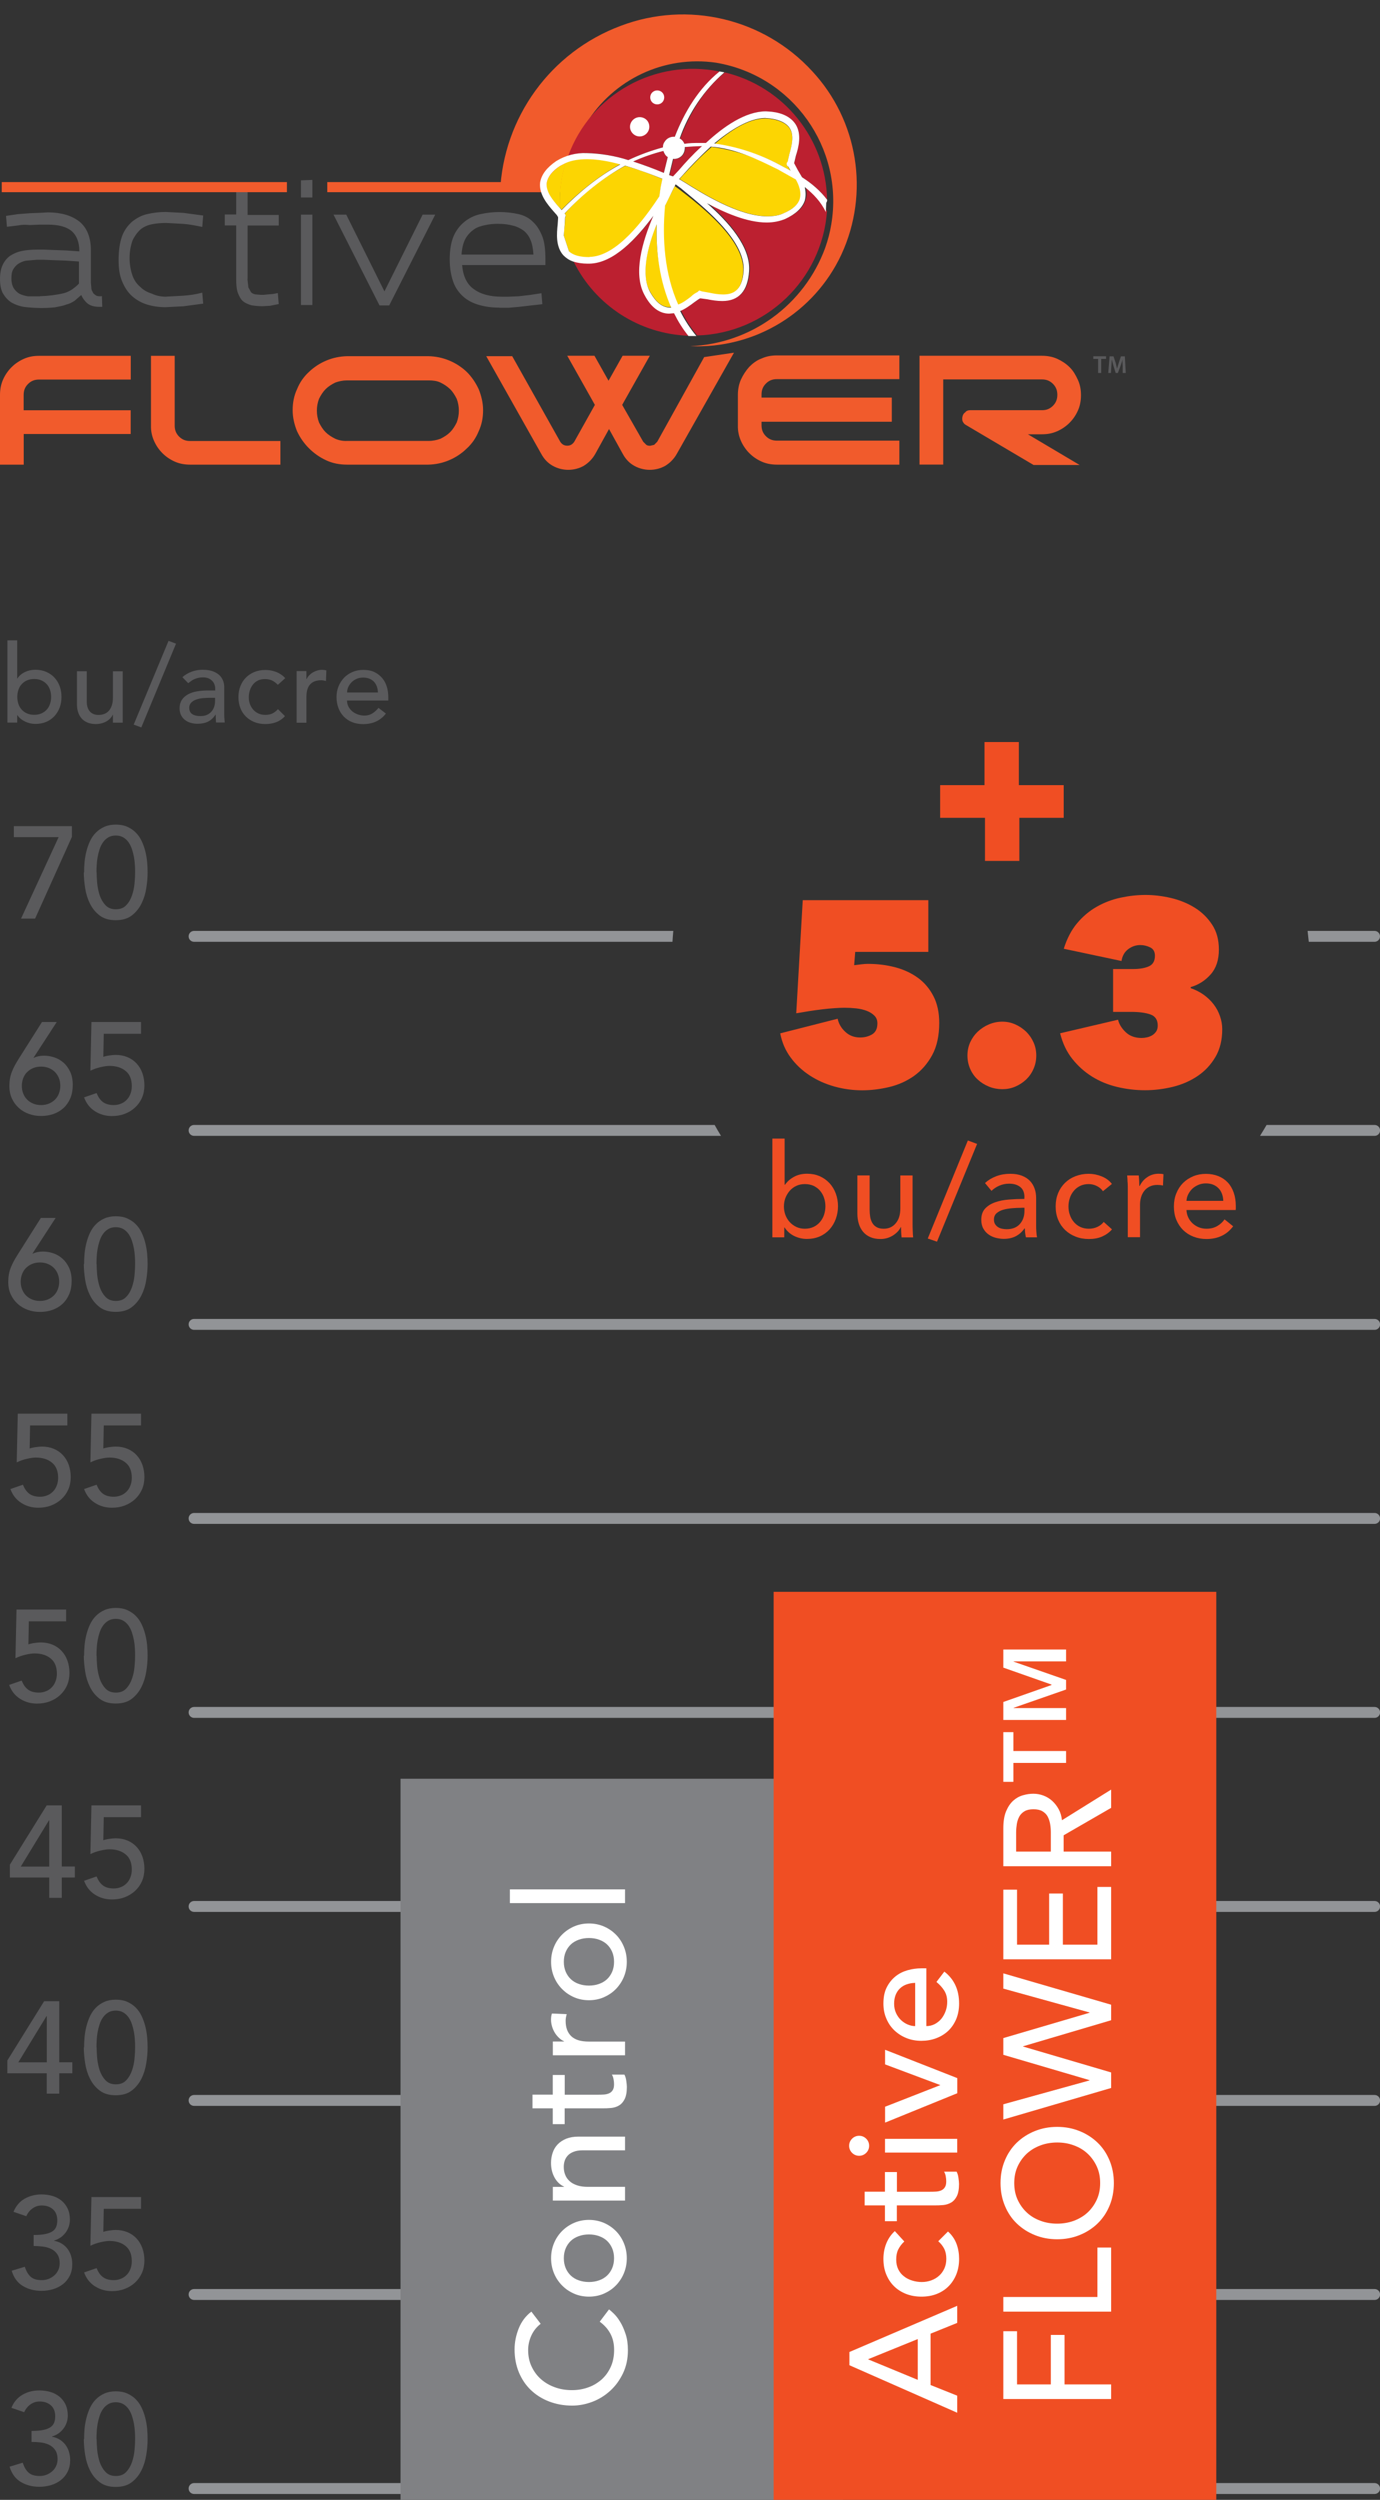 <?xml version="1.0" encoding="UTF-8"?> <svg xmlns="http://www.w3.org/2000/svg" id="Layer_1" viewBox="0 0 197.25 357.24"><rect x="0" y="0" width="197.25" height="357.24" fill="#333333" stroke="none"/><defs><style>.cls-1{fill:#f04e23;}.cls-2{fill:#fff;}.cls-3{fill:#f15b2c;}.cls-4{fill:#fcd502;}.cls-5{fill:#929497;}.cls-6{fill:#bc2030;}.cls-7{fill:#808184;}.cls-8{fill:#5a5a5c;}</style></defs><path class="cls-5" d="m196.47,133.03h-9.57c.06.52.12,1.04.17,1.56h9.4c.43,0,.78-.35.78-.78s-.35-.78-.78-.78Z"></path><path class="cls-5" d="m96.23,133.03H27.74c-.43,0-.78.35-.78.78s.35.78.78.78h68.38c.03-.52.07-1.04.12-1.56Z"></path><path class="cls-5" d="m196.47,356.4H27.74c-.43,0-.78-.35-.78-.78s.35-.78.78-.78h168.74c.43,0,.78.35.78.78s-.35.78-.78.78Z"></path><path class="cls-5" d="m196.47,245.49H27.74c-.43,0-.78-.35-.78-.78s.35-.78.78-.78h168.74c.43,0,.78.35.78.78s-.35.78-.78.78Z"></path><path class="cls-5" d="m196.47,190.04H27.74c-.43,0-.78-.35-.78-.78s.35-.78.78-.78h168.74c.43,0,.78.35.78.78s-.35.78-.78.78Z"></path><path class="cls-5" d="m196.47,300.94H27.74c-.43,0-.78-.35-.78-.78s.35-.78.78-.78h168.74c.43,0,.78.35.78.78s-.35.78-.78.78Z"></path><path class="cls-5" d="m102.14,160.76H27.74c-.43,0-.78.35-.78.78s.35.78.78.78h75.32c-.32-.51-.62-1.03-.91-1.56Z"></path><path class="cls-5" d="m196.47,160.76h-15.43c-.31.53-.62,1.05-.94,1.56h16.38c.43,0,.78-.35.78-.78s-.35-.78-.78-.78Z"></path><path class="cls-5" d="m196.47,273.22H27.74c-.43,0-.78-.35-.78-.78s.35-.78.78-.78h168.74c.43,0,.78.35.78.78s-.35.78-.78.78Z"></path><path class="cls-5" d="m196.47,217.77H27.74c-.43,0-.78-.35-.78-.78s.35-.78.78-.78h168.74c.43,0,.78.35.78.78s-.35.78-.78.78Z"></path><path class="cls-5" d="m196.47,328.67H27.74c-.43,0-.78-.35-.78-.78s.35-.78.78-.78h168.74c.43,0,.78.35.78.78s-.35.78-.78.78Z"></path><rect class="cls-7" x="57.25" y="254.19" width="63.26" height="103.05"></rect><rect class="cls-1" x="110.58" y="227.48" width="63.27" height="129.76"></rect><path class="cls-8" d="m1.06,91.51h1.4v5.44h.03c.25-.38.61-.69,1.07-.91s.96-.33,1.49-.33c.57,0,1.09.1,1.55.3.46.2.86.47,1.18.82.33.35.58.76.75,1.23s.26.98.26,1.53-.09,1.06-.26,1.52-.43.88-.75,1.23c-.33.35-.72.63-1.18.82-.46.2-.98.29-1.55.29-.5,0-.98-.11-1.45-.33-.47-.22-.84-.52-1.11-.92h-.03v1.06h-1.4v-11.75Zm3.83,10.64c.37,0,.71-.06,1.01-.19.3-.13.55-.31.76-.53.21-.22.37-.49.48-.81.11-.32.17-.66.17-1.03s-.06-.72-.17-1.03c-.11-.32-.27-.59-.48-.81-.21-.22-.46-.4-.76-.53-.3-.13-.64-.19-1.01-.19s-.71.06-1.01.19c-.3.13-.55.31-.76.53-.21.22-.37.49-.48.81-.11.32-.17.66-.17,1.03s.06.72.17,1.03c.11.32.27.58.48.81.21.22.46.4.76.53.3.13.64.19,1.01.19Z"></path><path class="cls-8" d="m17.54,103.27h-1.4v-1.13h-.03c-.18.39-.48.71-.92.96-.44.24-.94.37-1.51.37-.36,0-.71-.05-1.03-.16-.32-.11-.6-.28-.85-.5-.24-.23-.44-.52-.58-.88s-.22-.78-.22-1.27v-4.74h1.4v4.35c0,.34.05.64.14.88.09.24.22.44.37.59s.33.26.54.33c.2.07.41.1.63.1.29,0,.56-.05.81-.14.25-.09.47-.24.65-.44.19-.2.33-.46.44-.77.1-.31.16-.68.16-1.1v-3.79h1.4v7.37Z"></path><path class="cls-8" d="m20.2,103.95l-1.09-.4,4.98-11.97,1.07.4-4.96,11.97Z"></path><path class="cls-8" d="m26.04,96.8c.39-.36.85-.63,1.37-.82s1.04-.27,1.56-.27,1,.07,1.39.2c.39.13.71.32.96.54.25.23.43.49.55.79.12.29.18.6.18.92v3.76c0,.26,0,.5.02.71s.03.43.05.62h-1.24c-.03-.37-.05-.75-.05-1.12h-.03c-.31.48-.68.81-1.1,1.01-.42.2-.92.29-1.48.29-.34,0-.67-.05-.98-.14s-.58-.23-.82-.42c-.23-.19-.42-.42-.55-.69s-.2-.59-.2-.96c0-.48.11-.88.32-1.2.21-.32.5-.58.87-.79.37-.2.8-.35,1.29-.43.49-.09,1.02-.13,1.58-.13h1.03v-.31c0-.19-.04-.37-.11-.56-.07-.19-.18-.36-.33-.51s-.33-.27-.54-.36c-.22-.09-.48-.13-.78-.13-.27,0-.51.03-.71.08-.2.05-.39.12-.55.19-.17.08-.32.17-.45.27-.13.1-.26.2-.39.29l-.84-.87Zm3.95,2.92c-.33,0-.67.02-1.02.05s-.66.11-.95.21-.52.25-.7.44c-.18.19-.27.42-.27.71,0,.42.14.73.43.92.28.19.67.28,1.16.28.38,0,.71-.06.98-.19s.49-.3.65-.51c.17-.21.29-.44.36-.69.07-.25.11-.5.11-.75v-.47h-.75Z"></path><path class="cls-8" d="m39.71,97.86c-.26-.27-.53-.47-.82-.61-.29-.14-.62-.21-1.02-.21s-.72.07-1,.21c-.29.14-.52.33-.72.58-.19.24-.34.52-.44.84-.1.32-.15.65-.15.99s.06.67.17.97.27.57.48.8c.21.23.46.41.75.54.29.13.62.19.98.19.39,0,.73-.07,1.01-.21s.54-.34.78-.61l1,1c-.36.4-.79.69-1.27.87-.48.18-.99.26-1.53.26-.57,0-1.09-.09-1.56-.28s-.88-.45-1.22-.79c-.34-.34-.61-.74-.79-1.21s-.28-.99-.28-1.56.09-1.09.28-1.57c.19-.48.45-.89.79-1.23.34-.34.74-.61,1.21-.8s1-.29,1.58-.29c.54,0,1.05.1,1.55.29.49.19.92.48,1.28.88l-1.06.96Z"></path><path class="cls-8" d="m42.4,95.9h1.4v1.14h.03c.09-.2.22-.38.37-.54.16-.16.33-.3.52-.41.19-.11.4-.2.63-.27.23-.07.46-.1.68-.1s.44.03.62.09l-.06,1.51c-.11-.03-.23-.06-.34-.08-.11-.02-.23-.03-.34-.03-.68,0-1.21.19-1.57.58-.36.38-.54.98-.54,1.79v3.7h-1.4v-7.37Z"></path><path class="cls-8" d="m49.6,100.1c0,.32.07.61.21.88.14.26.32.49.55.68s.49.33.79.44c.3.1.61.16.93.16.44,0,.81-.1,1.13-.3s.62-.47.89-.8l1.06.81c-.78,1.01-1.87,1.51-3.27,1.51-.58,0-1.11-.1-1.58-.29-.47-.2-.87-.47-1.2-.82-.33-.35-.58-.76-.75-1.23s-.26-.98-.26-1.53.1-1.06.29-1.53c.19-.47.46-.88.79-1.23.34-.35.74-.62,1.21-.82.47-.2.97-.3,1.52-.3.65,0,1.21.11,1.66.34.45.23.82.53,1.11.89.29.37.5.78.63,1.24.13.46.19.93.19,1.41v.5h-5.91Zm4.42-1.12c-.01-.31-.06-.6-.15-.86-.09-.26-.22-.48-.4-.68-.18-.19-.4-.34-.66-.45-.26-.11-.57-.16-.92-.16s-.66.06-.94.19-.53.3-.72.5c-.2.21-.35.44-.46.69s-.16.5-.16.75h4.42Z"></path><path class="cls-2" d="m121.41,338v-1.89l15.41-6.6v2.44l-3.81,1.54v7.34l3.81,1.52v2.44l-15.41-6.79Zm9.77-3.74l-7.07,2.87v.04l7.07,2.92v-5.83Z"></path><path class="cls-2" d="m129.25,320.32c-.38.36-.66.74-.86,1.14-.2.4-.29.88-.29,1.43s.1,1.01.29,1.4c.2.4.46.73.81,1,.34.27.73.47,1.18.61.44.14.9.21,1.38.21s.93-.08,1.36-.24c.43-.16.8-.38,1.12-.67.32-.29.57-.64.75-1.04.18-.41.27-.86.27-1.37,0-.55-.1-1.02-.29-1.42-.2-.39-.48-.75-.86-1.09l1.39-1.39c.57.51.97,1.1,1.22,1.77s.37,1.39.37,2.14c0,.8-.13,1.53-.39,2.19-.26.66-.63,1.23-1.1,1.71-.47.48-1.04.85-1.7,1.11-.66.26-1.39.39-2.19.39s-1.53-.13-2.2-.39c-.67-.26-1.24-.63-1.72-1.1-.48-.47-.85-1.04-1.12-1.7-.27-.66-.4-1.4-.4-2.21,0-.75.13-1.48.4-2.17.27-.69.68-1.29,1.23-1.8l1.35,1.48Z"></path><path class="cls-2" d="m128.2,310.4v2.81h4.68c.29,0,.58,0,.86-.02.28-.01.54-.07.76-.16.23-.09.41-.24.54-.44.14-.2.21-.48.21-.86,0-.23-.02-.47-.07-.72-.04-.25-.12-.47-.24-.67h1.79c.13.23.22.53.27.9.05.37.08.66.08.86,0,.75-.11,1.34-.32,1.75-.21.41-.48.72-.82.91s-.71.31-1.12.35-.83.05-1.25.05h-5.38v2.26h-1.7v-2.26h-2.9v-1.96h2.9v-2.81h1.7Z"></path><path class="cls-2" d="m122.8,308.07c-.39,0-.73-.14-1.01-.42-.28-.28-.42-.62-.42-1.01s.14-.73.42-1.01c.28-.28.62-.42,1.01-.42s.73.14,1.01.42c.28.28.42.62.42,1.01s-.14.73-.42,1.01c-.28.28-.62.42-1.01.42Zm3.7-.46v-1.96h10.32v1.96h-10.32Z"></path><path class="cls-2" d="m126.51,303.32v-2.26l7.9-3.09-7.9-2.96v-2.09l10.32,4.05v2.16l-10.32,4.2Z"></path><path class="cls-2" d="m132.38,289.54c.45,0,.86-.1,1.23-.29.37-.2.69-.45.95-.77s.46-.69.61-1.11.22-.86.22-1.31c0-.61-.14-1.14-.42-1.59-.28-.45-.66-.86-1.12-1.24l1.13-1.48c1.41,1.09,2.11,2.61,2.11,4.57,0,.81-.14,1.55-.41,2.21-.28.66-.66,1.22-1.14,1.68-.49.46-1.06.81-1.72,1.06s-1.38.37-2.14.37-1.48-.13-2.14-.4c-.66-.27-1.23-.64-1.72-1.11-.49-.47-.87-1.03-1.14-1.69-.28-.65-.41-1.36-.41-2.13,0-.92.16-1.69.48-2.32.32-.63.74-1.15,1.25-1.56s1.1-.7,1.74-.88c.65-.18,1.3-.27,1.97-.27h.7v8.27Zm-1.57-6.18c-.44.01-.83.08-1.2.21-.36.12-.68.31-.95.56-.27.25-.48.55-.63.92s-.23.8-.23,1.29.09.92.27,1.32c.18.4.42.74.71,1.01.29.28.61.49.97.64s.71.23,1.06.23v-6.18Z"></path><path class="cls-2" d="m143.41,342.83v-9.69h1.96v7.6h4.83v-7.07h1.96v7.07h6.66v2.09h-15.41Z"></path><path class="cls-2" d="m143.41,330.34v-2.09h13.45v-7.07h1.96v9.16h-15.41Z"></path><path class="cls-2" d="m159.21,311.97c0,1.17-.21,2.26-.62,3.24-.41.99-.98,1.83-1.71,2.54-.73.7-1.58,1.25-2.57,1.65s-2.05.6-3.2.6-2.21-.2-3.2-.6c-.99-.4-1.84-.95-2.57-1.65s-1.3-1.55-1.71-2.54c-.41-.99-.62-2.07-.62-3.24s.21-2.26.62-3.24c.41-.99.98-1.83,1.71-2.54.73-.7,1.58-1.25,2.57-1.65.99-.4,2.05-.6,3.2-.6s2.21.2,3.2.6c.99.4,1.84.95,2.57,1.65.73.7,1.3,1.55,1.71,2.54.41.99.62,2.07.62,3.24Zm-1.96,0c0-.89-.16-1.68-.49-2.39s-.77-1.32-1.32-1.83c-.55-.51-1.2-.9-1.95-1.17-.75-.28-1.54-.41-2.38-.41s-1.64.14-2.38.41c-.75.28-1.4.67-1.95,1.17-.55.51-.99,1.12-1.32,1.83s-.49,1.51-.49,2.39.16,1.68.49,2.39c.33.71.77,1.32,1.32,1.83.55.51,1.2.9,1.95,1.17.75.28,1.54.41,2.38.41s1.64-.14,2.38-.41c.75-.28,1.4-.67,1.95-1.17.55-.51.99-1.12,1.32-1.83.33-.71.49-1.51.49-2.39Z"></path><path class="cls-2" d="m143.41,302.89v-2.18l12.32-3.41v-.04l-12.32-3.62v-2.39l12.32-3.62v-.04l-12.32-3.41v-2.18l15.41,4.48v2.22l-12.58,3.72v.04l12.58,3.7v2.22l-15.41,4.51Z"></path><path class="cls-2" d="m143.41,279.99v-9.95h1.96v7.86h4.59v-7.31h1.96v7.31h4.94v-8.25h1.96v10.34h-15.41Z"></path><path class="cls-2" d="m143.41,266.69v-5.42c0-.99.13-1.8.4-2.44s.61-1.14,1.02-1.51.88-.63,1.39-.77c.52-.15,1.01-.22,1.49-.22s.97.09,1.43.26.87.42,1.24.75c.37.33.68.73.94,1.2s.41,1,.47,1.58l7.03-4.38v2.61l-6.79,3.92v2.33h6.79v2.09h-15.41Zm6.79-2.09v-2.74c0-.41-.03-.81-.1-1.21-.07-.4-.19-.75-.36-1.07-.17-.31-.42-.56-.75-.75s-.75-.28-1.27-.28-.95.09-1.27.28-.58.44-.75.75c-.17.31-.29.67-.36,1.07-.06.4-.1.8-.1,1.21v2.74h4.96Z"></path><path class="cls-2" d="m143.41,245.81v-2.59l6.88-2.42v-.07l-6.88-2.42v-2.59h8.97v1.7h-7.49v.04l7.49,2.61v1.37l-7.49,2.61v.04h7.49v1.7h-8.97Zm1.44,6.12v2.7h-1.44v-7.1h1.44v2.7h7.53v1.7h-7.53Z"></path><path class="cls-2" d="m77.26,332.1c-.57.44-1,.99-1.31,1.65-.3.67-.46,1.36-.46,2.07,0,.87.16,1.66.49,2.36s.77,1.31,1.34,1.81,1.23.89,1.99,1.16c.76.28,1.58.41,2.45.41.81,0,1.58-.13,2.31-.39.73-.26,1.36-.64,1.92-1.13.55-.49.99-1.1,1.31-1.81.32-.71.48-1.52.48-2.42s-.18-1.66-.54-2.33c-.36-.67-.87-1.23-1.52-1.7l1.33-1.76c.16.12.39.32.69.61.3.29.6.67.89,1.15.3.48.56,1.06.78,1.73.23.67.34,1.46.34,2.34,0,1.22-.23,2.32-.7,3.3s-1.07,1.81-1.83,2.5c-.75.69-1.61,1.22-2.56,1.58-.95.36-1.91.54-2.88.54-1.19,0-2.29-.2-3.3-.59-1.01-.39-1.88-.94-2.61-1.64-.73-.7-1.3-1.55-1.71-2.54-.41-.99-.61-2.08-.61-3.26,0-1.02.2-2.01.59-2.99.39-.98.99-1.78,1.81-2.41l1.33,1.74Z"></path><path class="cls-2" d="m84.18,328.2c-.75,0-1.46-.14-2.11-.42-.65-.28-1.23-.67-1.72-1.17-.49-.49-.88-1.07-1.16-1.74-.28-.67-.42-1.39-.42-2.16s.14-1.49.42-2.16c.28-.67.67-1.25,1.16-1.74.49-.49,1.07-.88,1.72-1.16.65-.28,1.36-.42,2.11-.42s1.46.14,2.12.42c.66.28,1.23.67,1.72,1.16s.87,1.07,1.15,1.74c.28.67.42,1.39.42,2.16s-.14,1.49-.42,2.16c-.28.67-.67,1.25-1.15,1.74s-1.06.88-1.72,1.17c-.66.28-1.37.42-2.12.42Zm0-2.09c.52,0,1.01-.08,1.45-.24.44-.16.82-.38,1.13-.67.31-.29.56-.65.74-1.07.18-.42.27-.89.27-1.42s-.09-.99-.27-1.42c-.18-.42-.43-.78-.74-1.07-.31-.29-.69-.51-1.13-.67-.44-.16-.93-.24-1.45-.24s-1,.08-1.45.24c-.44.16-.82.38-1.13.67s-.56.65-.74,1.07c-.18.42-.27.89-.27,1.42s.09.99.27,1.42c.18.42.43.78.74,1.07.31.29.69.52,1.13.67.44.16.93.24,1.45.24Z"></path><path class="cls-2" d="m79.02,314.47v-1.96h1.59v-.04c-.55-.25-1-.67-1.34-1.28s-.51-1.31-.51-2.11c0-.49.08-.97.23-1.43.15-.46.39-.86.71-1.2s.73-.61,1.23-.82c.5-.2,1.09-.3,1.77-.3h6.64v1.96h-6.1c-.48,0-.89.07-1.23.2-.34.13-.62.3-.83.52s-.36.47-.46.75c-.09.28-.14.58-.14.88,0,.41.06.78.2,1.13.13.35.34.65.62.91.28.26.64.46,1.08.61.44.15.95.22,1.55.22h5.31v1.96h-10.32Z"></path><path class="cls-2" d="m80.72,296.53v2.81h4.68c.29,0,.58,0,.86-.02.28-.01.54-.07.76-.16.23-.09.41-.24.54-.44.14-.2.21-.48.21-.86,0-.23-.02-.47-.07-.72-.04-.25-.12-.47-.24-.67h1.79c.13.23.22.53.27.9.05.37.08.66.08.86,0,.75-.11,1.34-.32,1.75-.21.41-.48.72-.82.91-.33.2-.71.31-1.12.35s-.83.05-1.25.05h-5.38v2.26h-1.7v-2.26h-2.9v-1.96h2.9v-2.81h1.7Z"></path><path class="cls-2" d="m79.02,293.7v-1.96h1.59v-.04c-.28-.13-.53-.3-.75-.52-.22-.22-.42-.46-.58-.73s-.29-.56-.38-.88-.14-.64-.14-.96.04-.61.13-.87l2.11.09c-.04.16-.08.32-.11.48-.03.16-.04.32-.04.48,0,.96.27,1.69.81,2.2.54.51,1.37.76,2.5.76h5.18v1.96h-10.32Z"></path><path class="cls-2" d="m84.18,285.84c-.75,0-1.46-.14-2.11-.42-.65-.28-1.23-.67-1.72-1.17-.49-.49-.88-1.07-1.16-1.74-.28-.67-.42-1.39-.42-2.16s.14-1.49.42-2.16c.28-.67.67-1.25,1.16-1.74.49-.49,1.07-.88,1.72-1.16.65-.28,1.36-.42,2.11-.42s1.46.14,2.12.42c.66.28,1.23.67,1.72,1.16s.87,1.07,1.15,1.74c.28.67.42,1.39.42,2.16s-.14,1.49-.42,2.16c-.28.67-.67,1.25-1.15,1.74s-1.06.88-1.72,1.17c-.66.28-1.37.42-2.12.42Zm0-2.09c.52,0,1.01-.08,1.45-.24.44-.16.82-.38,1.13-.67.31-.29.56-.65.74-1.07.18-.42.27-.89.27-1.42s-.09-.99-.27-1.42c-.18-.42-.43-.78-.74-1.07-.31-.29-.69-.51-1.13-.67-.44-.16-.93-.24-1.45-.24s-1,.08-1.45.24c-.44.16-.82.38-1.13.67s-.56.65-.74,1.07c-.18.42-.27.89-.27,1.42s.09.99.27,1.42c.18.42.43.78.74,1.07.31.29.69.52,1.13.67.44.16.93.24,1.45.24Z"></path><path class="cls-2" d="m72.88,271.96v-1.96h16.46v1.96h-16.46Z"></path><path class="cls-1" d="m140.72,112.2v-6.16h4.91v6.16h6.41v4.67h-6.34v6.16h-4.91v-6.16h-6.41v-4.67h6.34Z"></path><path class="cls-1" d="m134.25,146.17c0,1.84-.34,3.38-1.01,4.61-.67,1.23-1.54,2.22-2.59,2.97-1.06.75-2.24,1.28-3.55,1.59-1.31.31-2.59.47-3.86.47-1.34,0-2.66-.18-3.96-.54-1.29-.36-2.48-.89-3.55-1.59-1.07-.7-1.98-1.55-2.72-2.56-.75-1.01-1.24-2.16-1.49-3.45l8.21-2.09c.15.72.52,1.35,1.1,1.88.58.54,1.29.8,2.11.8.65,0,1.22-.15,1.72-.45.5-.3.75-.82.75-1.57,0-.45-.14-.81-.43-1.1-.29-.29-.65-.52-1.1-.69s-.95-.29-1.51-.35c-.56-.06-1.11-.09-1.66-.09-.4,0-.88.02-1.44.06-.56.04-1.15.09-1.77.17-.62.08-1.25.16-1.88.26s-1.24.2-1.81.3l.93-16.16h17.95v7.39h-10.45l-.15,1.9c.35-.05.7-.09,1.04-.13.35-.04.66-.06.93-.06,1.37,0,2.67.16,3.9.49,1.23.32,2.31.83,3.25,1.51.93.68,1.67,1.56,2.22,2.63.55,1.07.82,2.34.82,3.81Z"></path><path class="cls-1" d="m138.28,150.84c0-.67.13-1.3.39-1.88.26-.58.62-1.09,1.08-1.53.46-.43.99-.78,1.6-1.04.61-.26,1.25-.39,1.92-.39s1.26.13,1.85.39c.58.26,1.1.61,1.55,1.04.45.44.8.95,1.06,1.53.26.58.39,1.21.39,1.88s-.13,1.31-.39,1.9c-.26.6-.62,1.11-1.06,1.53-.45.42-.96.76-1.55,1.01-.58.25-1.2.37-1.85.37s-1.31-.12-1.92-.37c-.61-.25-1.14-.58-1.6-1.01-.46-.42-.82-.93-1.08-1.53-.26-.6-.39-1.23-.39-1.9Z"></path><path class="cls-1" d="m170.18,141.21c.67.22,1.29.54,1.85.93.56.4,1.04.86,1.44,1.38s.7,1.09.91,1.7c.21.61.32,1.23.32,1.85,0,1.54-.32,2.87-.97,3.97-.65,1.11-1.49,2.01-2.54,2.72s-2.23,1.23-3.54,1.55c-1.32.32-2.65.49-3.99.49s-2.67-.16-3.97-.47c-1.31-.31-2.5-.8-3.58-1.47s-2.03-1.52-2.84-2.54c-.81-1.02-1.39-2.24-1.74-3.66l8.28-1.94c.15.65.52,1.24,1.1,1.79.58.55,1.34.82,2.26.82.25,0,.51-.03.78-.09.27-.06.52-.16.75-.3.22-.14.41-.32.56-.54.15-.22.22-.51.22-.86,0-.8-.35-1.32-1.04-1.57-.7-.25-1.63-.37-2.8-.37h-2.54v-6.12h2.84c.95,0,1.7-.13,2.28-.39.57-.26.86-.76.86-1.51,0-.57-.22-.97-.67-1.19s-.92-.34-1.42-.34c-.62,0-1.19.19-1.72.58-.52.39-.85.95-.97,1.7l-8.25-1.75c.45-1.44,1.08-2.66,1.9-3.64.82-.98,1.76-1.77,2.82-2.37,1.06-.6,2.19-1.03,3.4-1.29,1.21-.26,2.39-.39,3.56-.39s2.38.14,3.62.43c1.24.29,2.38.75,3.4,1.38,1.02.63,1.85,1.44,2.5,2.43.65.98.97,2.17.97,3.56,0,1.49-.39,2.68-1.18,3.56-.78.88-1.73,1.49-2.85,1.81v.15Z"></path><path class="cls-1" d="m112.1,175.42v1.4h-1.7v-14.11h1.75v6.59h.06c.3-.44.71-.81,1.25-1.11.53-.3,1.17-.46,1.9-.46.66,0,1.26.12,1.8.35.54.24,1,.57,1.4.99.39.42.69.92.9,1.48.21.57.32,1.17.32,1.82s-.11,1.26-.32,1.83c-.21.57-.51,1.07-.89,1.49-.38.42-.85.76-1.4,1s-1.16.36-1.84.36c-.63,0-1.23-.14-1.81-.42-.57-.28-1.03-.69-1.38-1.22h-.04Zm5.88-3.03c0-.41-.06-.81-.19-1.19-.12-.38-.31-.72-.56-1.02-.25-.3-.56-.53-.92-.71-.37-.17-.79-.26-1.28-.26-.45,0-.86.09-1.22.26-.37.17-.68.41-.94.71-.26.3-.46.64-.61,1.02-.14.38-.21.79-.21,1.21s.07.83.21,1.21c.14.38.35.72.61,1.01.26.29.58.52.94.7.37.17.77.26,1.22.26.49,0,.91-.09,1.28-.27.37-.18.67-.42.92-.72.25-.3.44-.64.56-1.02s.19-.78.19-1.19Z"></path><path class="cls-1" d="m128.87,176.82c-.03-.22-.04-.48-.06-.76-.01-.28-.02-.51-.02-.7h-.04c-.22.47-.6.87-1.13,1.2-.53.33-1.12.5-1.76.5-.57,0-1.07-.09-1.48-.28-.42-.19-.76-.44-1.03-.77-.27-.33-.47-.71-.6-1.15-.13-.44-.2-.9-.2-1.4v-5.49h1.75v4.89c0,.36.03.71.08,1.04.06.33.16.62.31.87.15.25.35.45.62.6s.6.22,1.01.22c.71,0,1.28-.26,1.72-.79.44-.53.65-1.23.65-2.12v-4.7h1.75v6.94c0,.24,0,.54.02.92.01.37.03.7.06.99h-1.66Z"></path><path class="cls-1" d="m133.93,177.44l-1.32-.45,5.73-14.01,1.32.49-5.73,13.97Z"></path><path class="cls-1" d="m146.43,171.09c0-.66-.2-1.15-.6-1.46-.4-.32-.93-.48-1.59-.48-.5,0-.97.1-1.41.29-.44.19-.81.44-1.11.74l-.93-1.12c.44-.41.97-.73,1.6-.97.63-.24,1.3-.35,2.02-.35.63,0,1.18.09,1.65.27.47.18.85.43,1.15.74.3.31.52.68.67,1.1s.22.88.22,1.36v3.86c0,.3,0,.61.03.94.02.33.05.6.1.81h-1.59c-.1-.42-.15-.85-.15-1.27h-.06c-.32.47-.73.84-1.22,1.1-.49.26-1.07.39-1.74.39-.35,0-.71-.05-1.09-.14-.38-.09-.73-.25-1.04-.46-.31-.21-.57-.49-.77-.84-.21-.35-.31-.78-.31-1.29,0-.67.18-1.2.54-1.59.36-.39.83-.69,1.42-.9.58-.21,1.24-.34,1.98-.4s1.47-.09,2.22-.09v-.24Zm-.43,1.51c-.44,0-.89.02-1.35.06-.47.04-.89.11-1.27.22s-.69.28-.94.5-.37.52-.37.9c0,.26.05.48.16.65.11.17.25.32.42.43.17.11.37.19.58.23s.43.07.65.07c.82,0,1.45-.25,1.89-.74.44-.49.66-1.11.66-1.86v-.47h-.43Z"></path><path class="cls-1" d="m157.64,170.22c-.19-.29-.47-.53-.84-.72-.37-.19-.77-.29-1.19-.29-.46,0-.87.09-1.22.26-.35.17-.66.41-.9.7-.25.29-.44.63-.57,1.02-.13.39-.2.79-.2,1.21s.06.83.2,1.21c.13.39.32.72.57,1.02.25.29.55.53.91.7.36.17.77.26,1.23.26s.85-.09,1.22-.26.67-.41.91-.71l1.18,1.06c-.37.44-.84.77-1.4,1.02s-1.19.36-1.9.36-1.32-.11-1.89-.34c-.58-.22-1.08-.54-1.5-.94s-.76-.89-1-1.46c-.24-.57-.36-1.21-.36-1.92s.12-1.33.35-1.9c.24-.57.57-1.06.99-1.47.42-.41.92-.73,1.5-.95.58-.22,1.2-.34,1.88-.34.62,0,1.24.12,1.86.37s1.1.61,1.46,1.08l-1.27,1.03Z"></path><path class="cls-1" d="m161.17,168.97c-.01-.37-.03-.7-.06-.99h1.66c.02.22.04.48.06.77.01.29.02.53.02.72h.06c.25-.52.61-.94,1.09-1.26.48-.32,1.02-.48,1.61-.48.27,0,.5.02.69.07l-.07,1.62c-.25-.06-.52-.09-.8-.09-.42,0-.79.08-1.1.23-.31.16-.57.36-.77.62-.21.26-.36.56-.46.9-.1.34-.15.7-.15,1.07v4.65h-1.75v-6.94c0-.24,0-.54-.02-.91Z"></path><path class="cls-1" d="m176.64,172.32v.3c0,.1,0,.2-.02.3h-7.03c.01.37.1.72.25,1.05.16.33.36.61.62.85s.56.43.9.57c.34.14.71.2,1.09.2.6,0,1.11-.13,1.55-.39.44-.26.78-.58,1.03-.95l1.23.99c-.47.63-1.03,1.09-1.67,1.38-.64.3-1.35.44-2.14.44-.67,0-1.29-.11-1.87-.34-.57-.22-1.06-.54-1.47-.94-.41-.4-.73-.89-.97-1.46-.24-.57-.35-1.21-.35-1.9s.11-1.32.35-1.89c.23-.58.55-1.07.96-1.48.41-.41.9-.73,1.46-.96.56-.23,1.17-.34,1.81-.34s1.24.11,1.77.32c.53.21.98.52,1.35.91s.65.88.85,1.45c.2.57.3,1.2.3,1.91Zm-1.79-.71c-.01-.35-.07-.67-.18-.98-.11-.3-.26-.57-.47-.79-.21-.22-.46-.4-.76-.53-.31-.13-.66-.2-1.07-.2-.37,0-.72.06-1.05.2s-.62.31-.86.53c-.24.22-.44.49-.6.79-.16.3-.25.63-.27.98h5.26Z"></path><path class="cls-8" d="m8.38,119.63H1.98v-1.57h8.3v1.53l-5.26,11.68h-2.01l5.37-11.64Z"></path><path class="cls-8" d="m12.02,124.67c0-.49.02-.99.07-1.51s.14-1.04.27-1.54c.13-.5.3-.99.52-1.45.22-.46.5-.86.84-1.2.34-.34.75-.62,1.21-.82.47-.21,1.01-.31,1.63-.31s1.17.1,1.63.31c.47.21.87.48,1.21.82.34.34.62.74.84,1.2.22.46.39.94.52,1.45.13.5.22,1.02.27,1.54.05.52.07,1.03.07,1.51,0,.7-.06,1.44-.19,2.24-.12.8-.35,1.54-.69,2.22-.34.68-.8,1.25-1.39,1.7-.59.45-1.35.67-2.29.67s-1.69-.22-2.29-.67c-.59-.45-1.05-1.01-1.39-1.7-.34-.68-.57-1.42-.69-2.22-.12-.79-.19-1.54-.19-2.24Zm1.79,0c0,.44.03.95.08,1.55.06.6.18,1.17.36,1.73.19.55.46,1.02.83,1.41.37.39.86.58,1.48.58s1.12-.19,1.48-.58c.37-.38.64-.85.83-1.41s.31-1.13.36-1.73c.06-.6.08-1.11.08-1.55,0-.3,0-.64-.03-1.02-.02-.38-.06-.77-.13-1.16s-.17-.77-.29-1.14c-.12-.37-.29-.7-.49-.99-.21-.29-.46-.53-.76-.7-.3-.17-.65-.26-1.06-.26s-.77.09-1.06.26c-.3.17-.55.41-.76.7-.21.29-.37.62-.49.99-.12.37-.22.75-.29,1.14s-.11.78-.13,1.16c-.02.38-.03.72-.03,1.02Z"></path><path class="cls-8" d="m4.78,151.16h.07c.41-.2.9-.3,1.46-.3.47,0,.95.08,1.44.24.49.16.92.41,1.32.75.39.34.71.78.96,1.31.25.53.37,1.15.37,1.88s-.12,1.38-.36,1.93c-.24.55-.57,1.02-.98,1.39s-.89.65-1.44.84c-.55.19-1.13.28-1.75.28s-1.21-.1-1.75-.3c-.55-.2-1.03-.48-1.44-.86-.41-.37-.74-.82-.98-1.34-.24-.52-.36-1.11-.36-1.75,0-.41.03-.78.09-1.12.06-.34.15-.66.27-.96.12-.3.26-.6.42-.9.16-.29.34-.6.54-.92l3.34-5.28h2.11l-3.32,5.11Zm-1.66,4.01c0,.4.06.76.2,1.1.13.34.32.62.56.87.24.24.53.43.87.57s.71.21,1.12.21.78-.07,1.12-.21c.34-.14.62-.33.87-.57.24-.24.43-.53.56-.87.13-.34.2-.7.2-1.1s-.07-.77-.2-1.1c-.13-.34-.32-.62-.56-.87-.24-.24-.53-.43-.87-.57-.34-.14-.71-.21-1.12-.21s-.78.07-1.12.21c-.34.14-.62.33-.87.57-.24.24-.43.53-.56.87-.13.34-.2.7-.2,1.1Z"></path><path class="cls-8" d="m20.18,147.73h-5.35l-.06,3.3c.09-.04.21-.07.37-.11.16-.04.33-.07.49-.09.17-.02.33-.04.49-.06.16-.01.3-.02.41-.02.62,0,1.19.11,1.69.32.5.21.94.51,1.3.9.36.39.64.85.83,1.38.19.54.29,1.13.29,1.77s-.12,1.26-.36,1.79c-.24.54-.58,1-1,1.38-.42.39-.91.68-1.47.89-.56.21-1.16.31-1.81.31-.9,0-1.7-.23-2.43-.69-.72-.46-1.24-1.12-1.55-1.98l1.79-.62c.24.61.56,1.05.95,1.32.4.27.9.4,1.5.4.35,0,.68-.06,1-.19.32-.12.59-.3.82-.53.23-.23.42-.51.55-.85.14-.34.21-.71.21-1.14,0-.97-.3-1.7-.89-2.17-.59-.48-1.36-.72-2.3-.72-.34,0-.76.06-1.28.18s-1,.29-1.45.51l.15-6.96h7.09v1.68Z"></path><path class="cls-8" d="m4.62,179.15h.07c.41-.2.9-.3,1.46-.3.47,0,.95.08,1.44.24.49.16.92.41,1.32.76.39.34.71.78.96,1.31.25.53.37,1.15.37,1.88s-.12,1.38-.36,1.93-.57,1.02-.98,1.39-.89.65-1.44.84c-.55.19-1.13.28-1.75.28s-1.21-.1-1.75-.3c-.55-.2-1.03-.49-1.44-.86-.41-.37-.74-.82-.98-1.34-.24-.52-.36-1.11-.36-1.75,0-.41.03-.78.09-1.12.06-.34.15-.66.27-.96.12-.3.26-.6.42-.9s.34-.6.54-.92l3.34-5.28h2.11l-3.32,5.11Zm-1.66,4.01c0,.4.06.76.2,1.1.13.34.32.62.56.87.24.24.53.43.87.57.34.14.71.21,1.12.21s.78-.07,1.12-.21c.34-.14.62-.33.87-.57.24-.24.43-.53.56-.87.13-.34.2-.7.2-1.1s-.07-.76-.2-1.1c-.13-.34-.32-.62-.56-.87-.24-.24-.53-.43-.87-.57-.34-.14-.71-.21-1.12-.21s-.78.07-1.12.21-.62.33-.87.57c-.24.24-.43.53-.56.87-.13.34-.2.7-.2,1.1Z"></path><path class="cls-8" d="m12.02,180.64c0-.49.02-.99.07-1.51s.14-1.04.27-1.54c.13-.5.3-.99.52-1.45.22-.46.5-.86.84-1.2.34-.34.75-.62,1.21-.82.47-.21,1.01-.31,1.63-.31s1.17.1,1.63.31c.47.21.87.48,1.21.82.34.34.62.74.84,1.2.22.46.39.94.52,1.45.13.5.22,1.02.27,1.54.05.52.07,1.03.07,1.51,0,.7-.06,1.44-.19,2.24-.12.8-.35,1.54-.69,2.22-.34.68-.8,1.25-1.39,1.7-.59.45-1.35.67-2.29.67s-1.69-.22-2.29-.67c-.59-.45-1.05-1.01-1.39-1.7-.34-.68-.57-1.42-.69-2.22-.12-.79-.19-1.54-.19-2.24Zm1.79,0c0,.44.03.95.08,1.55.06.6.18,1.17.36,1.73.19.55.46,1.02.83,1.41.37.39.86.58,1.48.58s1.12-.19,1.48-.58c.37-.38.64-.85.83-1.41s.31-1.13.36-1.73c.06-.6.08-1.11.08-1.55,0-.3,0-.64-.03-1.02-.02-.38-.06-.77-.13-1.16s-.17-.77-.29-1.14c-.12-.37-.29-.7-.49-.99-.21-.29-.46-.53-.76-.7-.3-.17-.65-.26-1.06-.26s-.77.09-1.06.26c-.3.17-.55.41-.76.7-.21.29-.37.62-.49.99-.12.37-.22.75-.29,1.14s-.11.78-.13,1.16c-.02.38-.03.72-.03,1.02Z"></path><path class="cls-8" d="m9.65,203.7h-5.35l-.06,3.3c.09-.04.21-.08.37-.11.16-.04.33-.07.49-.09.17-.02.33-.04.49-.06.16-.01.3-.02.41-.02.62,0,1.19.11,1.69.32.5.21.94.51,1.3.9s.64.85.83,1.38c.19.54.29,1.13.29,1.77s-.12,1.26-.36,1.79-.58,1-1,1.38-.91.68-1.47.89c-.56.21-1.16.31-1.81.31-.9,0-1.7-.23-2.43-.69-.72-.46-1.24-1.12-1.55-1.98l1.79-.62c.24.61.56,1.05.95,1.32s.9.4,1.5.4c.35,0,.68-.06,1-.19.32-.12.59-.3.82-.53.23-.23.42-.51.55-.85.14-.34.21-.72.21-1.14,0-.97-.3-1.69-.89-2.17-.59-.48-1.36-.72-2.3-.72-.34,0-.76.06-1.28.18-.52.12-1,.29-1.45.51l.15-6.96h7.09v1.68Z"></path><path class="cls-8" d="m20.18,203.7h-5.35l-.06,3.3c.09-.04.21-.08.37-.11.16-.04.33-.07.49-.09.17-.02.33-.04.49-.06.16-.01.3-.02.41-.02.62,0,1.19.11,1.69.32.5.21.94.51,1.3.9s.64.85.83,1.38c.19.54.29,1.13.29,1.77s-.12,1.26-.36,1.79-.58,1-1,1.38-.91.68-1.47.89c-.56.21-1.16.31-1.81.31-.9,0-1.7-.23-2.43-.69-.72-.46-1.24-1.12-1.55-1.98l1.79-.62c.24.61.56,1.05.95,1.32s.9.4,1.5.4c.35,0,.68-.06,1-.19.32-.12.59-.3.82-.53.23-.23.42-.51.55-.85.14-.34.21-.72.21-1.14,0-.97-.3-1.69-.89-2.17-.59-.48-1.36-.72-2.3-.72-.34,0-.76.06-1.28.18-.52.12-1,.29-1.45.51l.15-6.96h7.09v1.68Z"></path><path class="cls-8" d="m9.47,231.69h-5.35l-.06,3.3c.09-.04.21-.07.37-.11.16-.04.33-.07.49-.09.17-.02.33-.04.49-.06.16-.01.3-.02.41-.02.62,0,1.19.11,1.69.32.5.21.94.51,1.3.9.36.39.64.85.83,1.38.19.54.29,1.13.29,1.77s-.12,1.26-.36,1.79c-.24.54-.58,1-1,1.38-.42.39-.91.68-1.47.89-.56.21-1.16.31-1.81.31-.9,0-1.7-.23-2.43-.69-.72-.46-1.24-1.12-1.55-1.98l1.79-.62c.24.61.56,1.05.95,1.32.4.27.9.4,1.5.4.35,0,.68-.06,1-.19.32-.12.59-.3.82-.53.23-.23.42-.51.55-.85.14-.34.21-.71.21-1.14,0-.97-.3-1.7-.89-2.17-.59-.48-1.36-.72-2.3-.72-.34,0-.76.06-1.28.18s-1,.29-1.45.51l.15-6.96h7.09v1.68Z"></path><path class="cls-8" d="m12.02,236.61c0-.48.02-.99.07-1.51s.14-1.04.27-1.54c.13-.5.3-.99.52-1.45.22-.46.5-.86.84-1.2.34-.34.75-.62,1.21-.82.47-.21,1.01-.31,1.63-.31s1.17.1,1.63.31c.47.21.87.48,1.21.82.34.34.62.74.84,1.2.22.46.39.94.52,1.45.13.5.22,1.02.27,1.54.05.52.07,1.03.07,1.51,0,.7-.06,1.44-.19,2.24s-.35,1.54-.69,2.22c-.34.68-.8,1.25-1.39,1.7-.59.45-1.35.67-2.29.67s-1.69-.22-2.29-.67c-.59-.45-1.05-1.01-1.39-1.7-.34-.68-.57-1.42-.69-2.22s-.19-1.54-.19-2.24Zm1.79,0c0,.44.03.95.08,1.55.06.6.18,1.17.36,1.73.19.55.46,1.02.83,1.41.37.39.86.58,1.48.58s1.12-.19,1.48-.58c.37-.39.64-.86.83-1.41.19-.55.31-1.13.36-1.73.06-.6.08-1.11.08-1.55,0-.3,0-.64-.03-1.02-.02-.38-.06-.76-.13-1.16-.07-.39-.17-.77-.29-1.14-.12-.37-.29-.7-.49-.99-.21-.29-.46-.53-.76-.7-.3-.17-.65-.26-1.06-.26s-.77.09-1.06.26c-.3.17-.55.41-.76.7-.21.29-.37.62-.49.99-.12.37-.22.75-.29,1.14-.07.39-.11.78-.13,1.16-.02.38-.03.72-.03,1.02Z"></path><path class="cls-8" d="m7.04,268.3H1.41v-1.83l5.26-8.47h2.16v8.73h1.87v1.57h-1.87v2.91h-1.79v-2.91Zm0-8.17h-.04l-4.03,6.61h4.07v-6.61Z"></path><path class="cls-8" d="m20.18,259.68h-5.35l-.06,3.3c.09-.04.21-.08.37-.11.16-.04.33-.07.49-.09.17-.02.33-.04.49-.06.16-.01.3-.02.41-.02.62,0,1.19.11,1.69.32.5.21.94.51,1.3.9s.64.85.83,1.38c.19.54.29,1.13.29,1.77s-.12,1.26-.36,1.79-.58,1-1,1.38-.91.68-1.47.89c-.56.21-1.16.31-1.81.31-.9,0-1.7-.23-2.43-.69-.72-.46-1.24-1.12-1.55-1.98l1.79-.62c.24.61.56,1.05.95,1.32s.9.4,1.5.4c.35,0,.68-.06,1-.19.32-.12.59-.3.82-.53.23-.23.42-.51.55-.85.14-.34.21-.72.21-1.14,0-.97-.3-1.69-.89-2.17-.59-.48-1.36-.72-2.3-.72-.34,0-.76.06-1.28.18-.52.12-1,.29-1.45.51l.15-6.96h7.09v1.68Z"></path><path class="cls-8" d="m6.69,296.28H1.05v-1.83l5.26-8.47h2.16v8.73h1.87v1.57h-1.87v2.91h-1.79v-2.91Zm0-8.17h-.04l-4.03,6.6h4.07v-6.6Z"></path><path class="cls-8" d="m12.02,292.59c0-.48.02-.99.07-1.51s.14-1.04.27-1.54c.13-.5.3-.99.52-1.45.22-.46.5-.86.84-1.2.34-.34.75-.62,1.21-.82.47-.21,1.01-.31,1.63-.31s1.17.1,1.63.31c.47.21.87.48,1.21.82.34.34.62.74.84,1.2.22.46.39.94.52,1.45.13.5.22,1.02.27,1.54.05.52.07,1.03.07,1.51,0,.7-.06,1.44-.19,2.24s-.35,1.54-.69,2.22c-.34.68-.8,1.25-1.39,1.7-.59.45-1.35.67-2.29.67s-1.69-.22-2.29-.67c-.59-.45-1.05-1.01-1.39-1.7-.34-.68-.57-1.42-.69-2.22s-.19-1.54-.19-2.24Zm1.79,0c0,.44.03.95.08,1.55.06.6.18,1.17.36,1.73.19.55.46,1.02.83,1.41.37.39.86.58,1.48.58s1.12-.19,1.48-.58c.37-.39.64-.86.83-1.41.19-.55.31-1.13.36-1.73.06-.6.08-1.11.08-1.55,0-.3,0-.64-.03-1.02-.02-.38-.06-.76-.13-1.16-.07-.39-.17-.77-.29-1.14-.12-.37-.29-.7-.49-.99-.21-.29-.46-.53-.76-.7-.3-.17-.65-.26-1.06-.26s-.77.09-1.06.26c-.3.17-.55.41-.76.7-.21.29-.37.62-.49.99-.12.37-.22.75-.29,1.14-.07.39-.11.78-.13,1.16-.02.38-.03.72-.03,1.02Z"></path><path class="cls-8" d="m3.55,323.95c.21.63.49,1.11.85,1.42.35.31.88.47,1.57.47.35,0,.67-.06.98-.18.3-.12.57-.28.81-.49.24-.21.42-.45.56-.75.14-.29.21-.62.21-.98,0-.55-.12-.99-.35-1.32-.23-.33-.53-.58-.89-.75-.36-.17-.76-.28-1.19-.33-.44-.05-.86-.08-1.29-.08v-1.57c.68,0,1.24-.05,1.68-.14.44-.09.78-.23,1.03-.4.25-.17.42-.39.52-.65.1-.26.15-.55.15-.88,0-.71-.21-1.24-.63-1.61-.42-.36-.95-.54-1.59-.54-.49,0-.92.14-1.32.42-.39.28-.69.65-.89,1.11l-1.83-.62c.35-.85.88-1.47,1.6-1.88.72-.4,1.51-.61,2.4-.61.53,0,1.05.07,1.54.21.49.14.92.36,1.3.66.37.3.67.68.89,1.13.22.45.33.99.33,1.6,0,.7-.21,1.32-.62,1.87-.42.55-.96.92-1.63,1.12v.04c.41.07.78.21,1.1.41.32.2.6.45.82.75.22.3.39.63.5,1s.17.76.17,1.17c0,.63-.12,1.19-.36,1.67s-.57.88-.97,1.19c-.4.32-.87.56-1.4.72-.53.16-1.09.24-1.67.24-1.01,0-1.89-.23-2.66-.69-.77-.46-1.3-1.19-1.6-2.18l1.9-.58Z"></path><path class="cls-8" d="m20.18,315.65h-5.35l-.06,3.3c.09-.04.21-.08.37-.11.16-.04.33-.07.49-.09.17-.02.33-.04.49-.06.16-.01.3-.02.41-.02.62,0,1.19.11,1.69.32.5.21.94.51,1.3.9s.64.85.83,1.38c.19.54.29,1.13.29,1.77s-.12,1.26-.36,1.79-.58,1-1,1.38-.91.68-1.47.89c-.56.21-1.16.31-1.81.31-.9,0-1.7-.23-2.43-.69-.72-.46-1.24-1.12-1.55-1.98l1.79-.62c.24.61.56,1.05.95,1.32s.9.4,1.5.4c.35,0,.68-.06,1-.19.32-.12.59-.3.82-.53.23-.23.42-.51.55-.85.14-.34.21-.72.21-1.14,0-.97-.3-1.69-.89-2.17-.59-.48-1.36-.72-2.3-.72-.34,0-.76.06-1.28.18-.52.12-1,.29-1.45.51l.15-6.96h7.09v1.68Z"></path><path class="cls-8" d="m3.25,351.94c.21.63.49,1.11.85,1.42.35.31.88.47,1.57.47.35,0,.67-.06.98-.18.3-.12.57-.28.81-.49.24-.21.42-.45.56-.75.14-.29.21-.62.21-.98,0-.55-.12-.99-.35-1.32-.23-.33-.53-.58-.89-.75-.36-.17-.76-.28-1.19-.33-.44-.05-.86-.07-1.29-.07v-1.57c.68,0,1.24-.05,1.68-.14.44-.09.78-.23,1.03-.4.25-.17.42-.39.52-.65.1-.26.15-.55.15-.88,0-.71-.21-1.24-.63-1.6-.42-.36-.95-.54-1.59-.54-.49,0-.92.14-1.32.42-.39.28-.69.65-.89,1.11l-1.83-.62c.35-.85.88-1.47,1.6-1.88s1.51-.61,2.4-.61c.53,0,1.05.07,1.54.21.49.14.92.36,1.3.66.37.3.67.67.89,1.13s.33.99.33,1.59c0,.7-.21,1.32-.62,1.87-.42.55-.96.92-1.63,1.12v.04c.41.07.78.21,1.1.41.32.2.6.45.82.75.22.3.39.63.5,1,.11.37.17.76.17,1.17,0,.63-.12,1.19-.36,1.67-.24.48-.57.88-.97,1.19-.4.32-.87.56-1.4.72-.53.16-1.09.24-1.67.24-1.01,0-1.89-.23-2.66-.69-.77-.46-1.3-1.19-1.6-2.18l1.9-.58Z"></path><path class="cls-8" d="m12.02,348.56c0-.48.02-.99.07-1.51s.14-1.04.27-1.54c.13-.5.3-.99.52-1.45.22-.46.5-.86.84-1.2.34-.34.75-.62,1.21-.82.47-.21,1.01-.31,1.63-.31s1.17.1,1.63.31c.47.21.87.48,1.21.82.34.34.62.74.84,1.2.22.46.39.94.52,1.45.13.5.22,1.02.27,1.54.05.52.07,1.03.07,1.51,0,.7-.06,1.44-.19,2.24s-.35,1.54-.69,2.22c-.34.68-.8,1.25-1.39,1.7-.59.45-1.35.67-2.29.67s-1.69-.22-2.29-.67c-.59-.45-1.05-1.01-1.39-1.7-.34-.68-.57-1.42-.69-2.22s-.19-1.54-.19-2.24Zm1.79,0c0,.44.03.95.08,1.55.06.6.18,1.17.36,1.73.19.55.46,1.02.83,1.41.37.39.86.58,1.48.58s1.12-.19,1.48-.58c.37-.39.64-.86.83-1.41.19-.55.31-1.13.36-1.73.06-.6.08-1.11.08-1.55,0-.3,0-.64-.03-1.02-.02-.38-.06-.76-.13-1.16-.07-.39-.17-.77-.29-1.14-.12-.37-.29-.7-.49-.99-.21-.29-.46-.53-.76-.7-.3-.17-.65-.26-1.06-.26s-.77.09-1.06.26c-.3.17-.55.41-.76.7-.21.29-.37.62-.49.99-.12.37-.22.75-.29,1.14-.07.39-.11.78-.13,1.16-.02.38-.03.72-.03,1.02Z"></path><path class="cls-8" d="m.88,30.85l1.69-.25,1.69-.13,1.51-.06,1.07-.06c1.88,0,3.39.44,4.52,1.32,1.07.88,1.63,2.26,1.63,4.08v4.64l.06.69c0,.25.06.44.19.63.06.19.19.31.38.44.13.13.38.19.63.19h.25l.06-.06.06,1.57h-.44c-.75,0-1.32-.19-1.69-.5s-.69-.75-.88-1.19l-.94.82c-.38.25-.75.44-1.25.56-.44.19-1,.25-1.57.38-1.46.15-2.93.12-4.39-.06-.64-.09-1.26-.31-1.82-.63-.5-.31-.88-.75-1.19-1.25S0,40.69,0,39.88s.13-1.51.38-2.01c.25-.56.63-1,1.07-1.32.52-.33,1.09-.57,1.69-.69.63-.13,1.38-.19,2.19-.19h1l1.44.06,1.69.06,1.88.13v-.06c0-1.25-.38-2.19-1.07-2.82-.75-.63-1.88-.94-3.45-.94h-1.13l-1.44.06c-.56-.06-1.13-.06-1.69.06l-1.57.19s-.13-1.57-.13-1.57Zm4.83,11.48c1.16-.03,2.32-.17,3.45-.44.44-.13.82-.31,1.19-.56.31-.25.69-.5.94-.82v-3.14l-1.88-.13-1.76-.06-1.44-.06h-.94l-1.51.13c-.44.06-.82.25-1.13.44s-.56.5-.75.82c-.19.31-.25.75-.25,1.32s.13,1,.31,1.32c.19.31.5.63.82.82.38.19.82.31,1.25.38h1.69Zm18.06.06l2.38-.13c.94-.06,1.82-.19,2.76-.44l.13,1.57-2.82.38-2.57.13c-.94,0-1.82-.13-2.63-.38-.79-.24-1.51-.65-2.13-1.19-.63-.56-1.07-1.25-1.44-2.13s-.5-1.88-.5-3.07c0-1.38.19-2.51.5-3.39.3-.8.8-1.51,1.44-2.07.63-.5,1.32-.88,2.13-1.07s1.69-.31,2.63-.31l2.57.13,2.82.38-.13,1.63c-.94-.19-1.82-.38-2.76-.44l-2.38-.13c-.75,0-1.44.06-2.07.19s-1.19.38-1.63.75c-.47.44-.86.98-1.13,1.57-.56,1.62-.56,3.39,0,5.02.22.63.61,1.2,1.13,1.63.44.44,1,.75,1.63.94.63.31,1.32.44,2.07.44h0Zm11.6-2.51l.13,1.19.38.69c.19.19.38.25.63.31l.75.06h.44l.63-.06.69-.06.69-.13.13,1.57-1.25.25-1.07.06c-.52,0-1.05-.05-1.57-.13-.44-.13-.88-.31-1.19-.56s-.56-.69-.75-1.19c-.19-.5-.25-1.19-.25-2.01v-7.65h-1.63v-1.57h1.63v-3.32l1.63-.06v3.45h4.45v1.51h-4.45s0,7.65,0,7.65Zm7.65-11.66v-2.45l1.63-.06v2.51h-1.63Zm1.63,2.45v12.92h-1.63v-12.92h1.63Zm15.74,0h1.82l-6.58,12.98h-1.38l-6.58-12.98h1.82l5.46,10.97s5.46-10.97,5.46-10.97Zm10.97,13.29c-1.07,0-2.01-.13-2.88-.38s-1.63-.63-2.26-1.19-1.13-1.25-1.44-2.13-.5-1.94-.5-3.2c0-1.32.19-2.45.56-3.32.69-1.6,2.12-2.77,3.83-3.14,1.8-.4,3.66-.4,5.46,0,.82.19,1.51.56,2.07,1.13.56.5,1,1.25,1.32,2.07s.44,1.94.44,3.26v.82h-11.91c.13,1.57.69,2.76,1.69,3.45.94.69,2.26,1.07,3.95,1.07h1l1.44-.06,1.63-.19,1.63-.25.13,1.57-1.69.19-1.63.19-1.51.13s-1.32,0-1.32,0Zm-.13-11.98c-.63,0-1.32.06-1.88.19-.63.13-1.19.31-1.63.63s-.88.75-1.19,1.32c-.31.56-.5,1.32-.56,2.26h10.28c-.06-.88-.19-1.57-.44-2.13-.21-.52-.56-.98-1-1.32-.44-.31-.94-.56-1.51-.69-.67-.18-1.37-.26-2.07-.25Z"></path><path class="cls-3" d="m.25,26.02h40.76v1.44H.25v-1.44Zm46.53,0h32.99v1.44h-32.99v-1.44ZM3.39,66.4H0v-9.97c0-.75.13-1.51.44-2.19.58-1.32,1.63-2.37,2.95-2.95.69-.31,1.38-.44,2.19-.44h13.11v3.39H5.58c-.63,0-1.13.19-1.57.63s-.63.94-.63,1.57v2.19h15.3v3.39H3.39s0,4.39,0,4.39Zm36.69-3.39v3.39h-12.92c-.75,0-1.51-.13-2.19-.44-1.32-.58-2.37-1.63-2.95-2.95-.31-.69-.46-1.44-.44-2.19v-9.97h3.39v9.97c0,.63.19,1.13.63,1.57s.94.63,1.57.63h12.92Zm9.53,3.39c-1.07,0-2.07-.19-3.01-.63-1.82-.85-3.29-2.31-4.14-4.14-.38-.94-.63-1.94-.63-3.01s.19-2.07.63-3.01c.38-.94.94-1.76,1.69-2.45,1.47-1.41,3.42-2.22,5.46-2.26h11.6c2.06.03,4.03.84,5.52,2.26.69.69,1.25,1.51,1.69,2.45.38.94.63,1.94.63,3.01s-.19,2.07-.63,3.01c-.38.94-.94,1.76-1.69,2.45-1.48,1.45-3.45,2.28-5.52,2.32h-11.6Zm11.66-3.39c.63,0,1.19-.13,1.69-.31.5-.25,1-.56,1.38-.94s.69-.88.94-1.38c.41-1.09.41-2.3,0-3.39-.25-.5-.56-1-.94-1.38-.41-.38-.87-.7-1.38-.94-.5-.25-1.13-.31-1.69-.31h-11.66c-.63,0-1.19.13-1.69.31-.5.25-1,.56-1.38.94s-.69.88-.94,1.38c-.41,1.09-.41,2.3,0,3.39.25.5.56,1,.94,1.38s.88.69,1.38.94c.53.23,1.11.34,1.69.31h11.66Zm11.91-12.17l6.9,12.29c.25.38.56.56,1,.56s.75-.19,1-.56l2.95-5.27-3.95-7.02h3.89l2.01,3.57,2.01-3.57h3.89l-3.95,7.02,3.01,5.27.44.44c.19.13.38.13.56.13l.56-.13.44-.44,6.71-12.1,4.26-.63-8.15,14.42c-.4.73-.98,1.33-1.69,1.76-1.37.75-3.02.75-4.39,0-.69-.38-1.25-.94-1.69-1.76l-1.94-3.51-1.94,3.51c-.4.73-.98,1.33-1.69,1.76-1.37.75-3.02.75-4.39,0-.69-.38-1.25-.94-1.69-1.76l-7.84-13.92h3.7v-.06Zm55.37,12.17v3.39h-17.5c-.75,0-1.51-.13-2.19-.44-1.32-.58-2.37-1.63-2.95-2.95-.31-.69-.46-1.44-.44-2.19v-4.39c0-.75.13-1.51.44-2.19s.69-1.25,1.19-1.82c.5-.5,1.07-.94,1.76-1.19.69-.31,1.38-.44,2.19-.44h17.5v3.39h-17.5c-.63,0-1.13.19-1.57.63s-.63.94-.63,1.57v.44h18.62v3.45h-18.62v.5c0,.63.19,1.13.63,1.57s.94.63,1.57.63h17.5v.06Zm10.1-4.39h10.28c.63,0,1.13-.19,1.57-.63s.63-.94.63-1.57-.19-1.13-.63-1.57-.94-.63-1.57-.63h-14.11v12.17h-3.39v-15.55h17.5c.75,0,1.51.13,2.19.44s1.25.69,1.76,1.19.88,1.13,1.19,1.82.44,1.38.44,2.19c0,.75-.13,1.51-.44,2.19-.58,1.32-1.63,2.37-2.95,2.95-.69.31-1.38.44-2.19.44h-2.01l7.4,4.39h-6.58l-9.66-5.71c-.25-.13-.38-.31-.5-.56-.06-.23-.06-.46,0-.69.06-.25.19-.44.38-.56.19-.25.44-.31.69-.31h0Z"></path><path class="cls-3" d="m81.4,27.46c-.19-3.39.56-6.84,2.38-9.78,3.89-6.36,11.19-9.79,18.56-8.72,10.93,1.83,18.31,12.17,16.48,23.1-.19,1.14-.48,2.27-.87,3.36-2.99,8.17-10.62,13.71-19.31,14.05,9.2.41,17.74-4.76,21.63-13.11,4.05-8.78,2.39-19.14-4.2-26.21C109.14,2.62,98.31.06,88.73,3.69c-10.01,3.73-16.81,13.1-17.25,23.77h9.91,0Z"></path><path class="cls-6" d="m95.7,44.77c-1.38,0-2.57-.88-3.51-2.63-1.69-3.07-.31-7.71,1.25-11.35-2.32,3.2-5.64,6.71-9.16,6.84h-.25c-.82,0-1.51-.13-2.07-.31,3.1,6.33,9.45,10.43,16.49,10.66-.81-1.01-1.5-2.1-2.07-3.26l-.69.06h0Zm-.25-22.32c-.31-.19-.56-.56-.63-.88-1.51.38-2.95.88-4.33,1.51,1.76.56,3.26,1.19,4.39,1.63l.56-2.26Zm1.76-2.63c.31.19.5.44.63.75l2.13-.13h.94c2.51-2.26,5.64-4.52,8.59-4.52l.82.06c1.63.25,2.82.88,3.39,1.76.94,1.44.38,3.26.06,4.52l-.25,1.07c0,.19.25.56.5.94l.63,1.07c1.38.88,2.63,1.94,3.57,3.2-.16-8.68-6.17-16.16-14.61-18.19-2.95,2.38-5.02,5.83-6.4,9.47Z"></path><path class="cls-6" d="m115.14,26.65c.19.63.25,1.32,0,1.94-.31,1.07-1.25,1.94-2.82,2.63-.75.38-1.69.5-2.63.5-2.76,0-5.96-1.32-8.53-2.76,2.95,2.63,6.21,6.21,6.02,9.72-.19,2.82-1.44,4.26-3.83,4.26-.75,0-1.51-.13-2.13-.25l-.94-.13h-.06l-.88.56c-.56.38-1.25.88-2.01,1.25.63,1.25,1.38,2.45,2.32,3.57,9.82-.29,17.83-7.95,18.56-17.75-.78-1.38-1.82-2.6-3.07-3.57h0Zm-17.43-4.64c-.31.5-.88.75-1.44.69l-.56,2.32.56.19.88-.94c.75-.88,1.94-2.13,3.26-3.39-.82,0-1.63,0-2.45.13.01.35-.08.7-.25,1Zm-7.9.88c1.59-.76,3.25-1.37,4.95-1.82,0-.25.06-.56.25-.82.31-.5.88-.75,1.44-.69,1.32-3.6,3.52-6.81,6.4-9.34-9.2-1.88-18.39,3.23-21.63,12.04.82-.25,1.69-.38,2.7-.38,1.88,0,4.01.44,5.89,1h0Z"></path><path class="cls-4" d="m80.83,23.32l-.75.38c-1.19.82-1.82,1.63-1.94,2.45-.19,1.25.88,2.51,1.69,3.39l.19.19v-.82c0-1.94.25-3.83.82-5.58h0Z"></path><path class="cls-4" d="m88.67,23.45c-1.57-.44-3.26-.75-4.77-.75-1.19,0-2.19.19-3.07.56-.56,1.81-.84,3.69-.82,5.58v.82l.25.31c2.45-2.51,5.27-4.77,8.4-6.52h0Zm6.02,2.13c-1.25-.5-3.2-1.32-5.33-1.88-3.27,1.75-6.2,4.06-8.65,6.84l.13.19c.06.13,0,.31-.06.38l-.06,1.07c-.08.5-.12,1-.13,1.51l.75,2.26c.56.56,1.57.88,2.95.82,3.95-.06,7.78-5.33,9.97-8.65l.19-1.32.25-1.19h0Zm-.82,6.4c-1.32,3.32-2.38,7.21-.94,9.72.82,1.44,1.69,2.19,2.76,2.19h.31c-1.58-3.76-2.31-7.83-2.13-11.91Zm3.01,11.66c.64-.31,1.25-.69,1.82-1.13l.88-.63c.06-.13.19-.25.31-.25s.31,0,.38.13l1.07.19c.63.13,1.32.25,1.94.25,1.25,0,2.76-.38,2.95-3.39.31-4.52-6.27-9.53-9.03-11.66l-.75-.56-.44.88c-.39.71-.75,1.45-1.07,2.19-.38,4.58,0,9.59,1.94,13.98h0Zm.88-18.75l-.63.69.82.5c2.51,1.57,7.71,4.83,11.79,4.83.88,0,1.63-.13,2.32-.44,1.25-.56,2.07-1.25,2.32-2.07.25-.88-.06-1.82-.5-2.7-.82-.56-1.69-1-2.57-1.44-2.95-1.71-6.21-2.81-9.59-3.26-1.69,1.44-3.07,2.95-3.95,3.89h0Z"></path><path class="cls-4" d="m113,24.45l-.31-.56-.25-.31.13-.38.25-1.07c.31-1.13.75-2.7.06-3.76-.44-.69-1.38-1.19-2.76-1.38l-.69-.06c-2.45,0-5.08,1.76-7.34,3.7,3.87.46,7.6,1.76,10.91,3.83Z"></path><path class="cls-2" d="m118.21,28.53c-.94-1.25-2.19-2.32-3.57-3.2l-.63-1.07-.5-.94.25-1.07c.38-1.19.88-3.07-.06-4.52-.63-.94-1.76-1.57-3.39-1.76l-.82-.06c-2.95,0-6.08,2.19-8.59,4.52h-.94c-.69,0-1.44,0-2.13.13-.13-.31-.31-.56-.63-.75h-.06c1.27-3.66,3.47-6.93,6.4-9.47l-.69-.13c-2.95,2.38-5.02,5.77-6.4,9.34-.56-.06-1.13.19-1.44.69-.18.23-.27.52-.25.82-1.7.46-3.36,1.07-4.95,1.82-1.93-.61-3.93-.95-5.96-1-1.52-.06-3.03.33-4.33,1.13-1.38.94-2.13,1.94-2.32,3.07-.19,1.69,1.07,3.14,1.88,4.08l.5.56.19.31v.19l-.06.88c-.13,1.25-.31,3.14.82,4.39.38.38.82.69,1.38.88.56.19,1.32.31,2.07.31h.25c3.51-.06,6.77-3.64,9.16-6.84-1.57,3.64-2.95,8.28-1.25,11.35.94,1.76,2.13,2.63,3.51,2.63l.69-.06c.56,1.13,1.25,2.26,2.07,3.26h1.13c-.91-1.1-1.69-2.3-2.32-3.57.75-.31,1.44-.82,2.01-1.25.38-.25.75-.56.88-.56h.06l.94.13c.63.13,1.38.25,2.13.25,2.38,0,3.64-1.44,3.83-4.26.25-3.51-3.01-7.09-6.02-9.72,2.57,1.38,5.77,2.76,8.53,2.76,1,0,1.88-.19,2.63-.5,1.51-.69,2.45-1.57,2.82-2.63.19-.69.13-1.32,0-1.94,1.25,1,2.32,2.13,3.01,3.57l.06-1.32c.13-.19.13-.31.13-.44h0Zm-8.78-11.66l.69.06c1.38.19,2.32.69,2.76,1.38.69,1.07.25,2.63-.06,3.76l-.25,1.07c-.13.06-.13.25-.13.38s.13.25.25.31l.31.56-1.63-.88c-2.89-1.54-6.03-2.56-9.28-3.01,2.26-1.88,4.95-3.64,7.34-3.64h0Zm-13.23,5.83c.56.06,1.13-.19,1.44-.69.19-.31.25-.63.25-1,.81-.07,1.63-.11,2.45-.13-1.38,1.25-2.51,2.51-3.26,3.39l-.88.94-.56-.19.56-2.32Zm-1.38-1.13c.13.38.31.69.63.88l-.56,2.26c-1.44-.6-2.91-1.15-4.39-1.63,1.38-.63,2.82-1.13,4.33-1.51Zm-14.8,8.15l-.19-.19c-.75-.88-1.82-2.07-1.69-3.39.13-.82.75-1.69,1.94-2.45l.75-.38c.82-.38,1.88-.56,3.07-.56,1.51,0,3.2.31,4.77.75-3.14,1.69-5.96,4.01-8.4,6.52l-.25-.31h0Zm4.26,7.02c-1.38,0-2.32-.25-2.95-.82l-.75-2.26.13-1.51.06-1.07c.06-.13.13-.25.06-.38l-.13-.19c2.51-2.7,5.46-5.08,8.65-6.84,2.13.63,4.08,1.38,5.33,1.88l-.25,1.19-.19,1.32c-2.19,3.32-6.08,8.59-9.97,8.65h0Zm8.65,5.02c-1.38-2.51-.38-6.46.94-9.72-.13,4.08.44,8.22,2.07,11.91h-.31c-1-.06-1.88-.75-2.7-2.19Zm13.36-3.07c-.19,3.01-1.69,3.39-2.95,3.39-.69,0-1.38-.13-1.94-.25l-1.07-.19-.38-.13-.31.25c-.25.13-.56.31-.88.63-.5.38-1.13.88-1.82,1.13-1.94-4.33-2.32-9.41-1.88-14.11l1.07-2.19.44-.88.75.56c2.7,2.26,9.28,7.27,8.97,11.79Zm8.03-10.28c-.25.82-1,1.51-2.32,2.07-.63.31-1.44.44-2.32.44-4.08,0-9.28-3.26-11.79-4.83l-.82-.5.63-.69c.88-1,2.26-2.45,3.89-3.95,3.45.25,6.58,1.76,9.59,3.26l2.57,1.44c.5.88.82,1.88.56,2.76Z"></path><path class="cls-2" d="m92.81,18.12c0,.75-.63,1.38-1.38,1.38s-1.38-.63-1.38-1.38.63-1.38,1.38-1.38,1.38.56,1.38,1.38Zm.13-4.2c0-.56.44-1,1-1s1,.44,1,1-.44,1-1,1-1-.44-1-1Z"></path><path class="cls-8" d="m156.96,51.29h-.69v-.38h1.82v.38h-.69v2.01h-.44v-2.01h0Zm3.51,1.07c0-.31-.06-.69,0-1l-.31.94-.38,1h-.31l-.31-1-.25-.94-.06,1-.06.94h-.38l.19-2.38h.56l.31.94.19.82.25-.82.31-.94h.56l.13,2.38h-.44v-.94h0Z"></path></svg> 